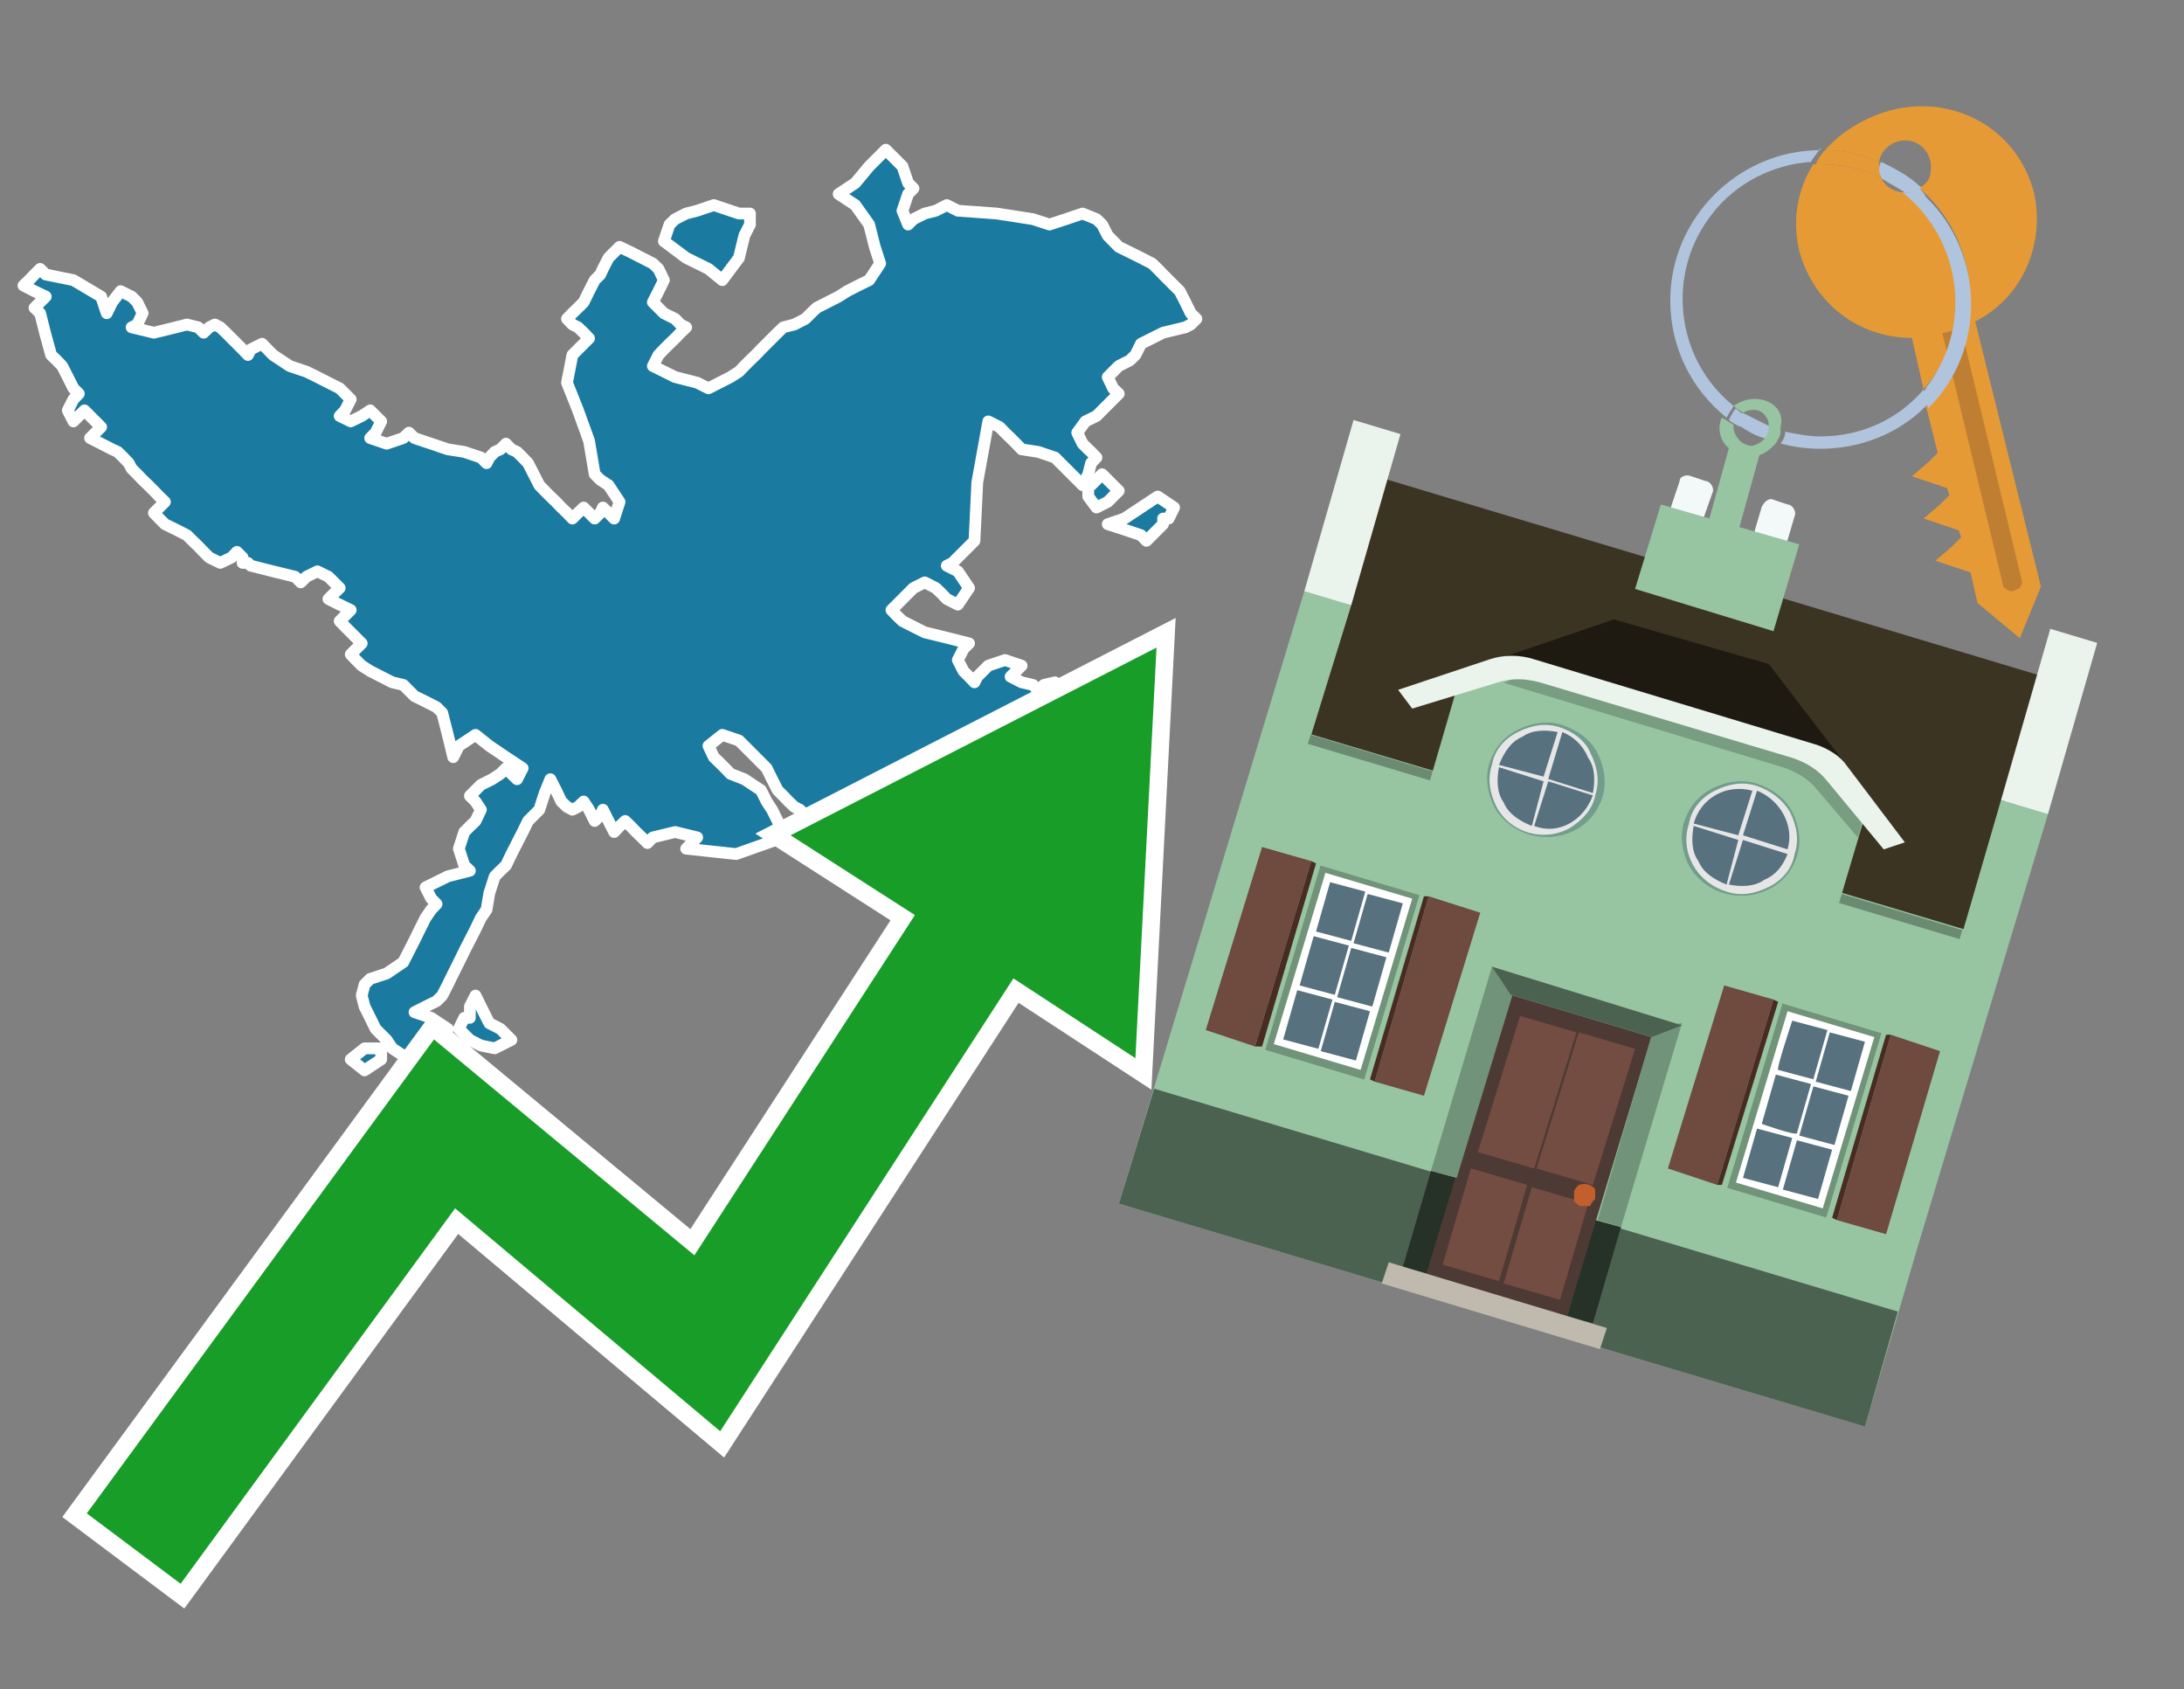 <?xml version="1.0" encoding="utf-8"?>
<!-- Generator: Adobe Illustrator 26.0.3, SVG Export Plug-In . SVG Version: 6.00 Build 0)  -->
<svg version="1.1" id="Text" xmlns="http://www.w3.org/2000/svg" xmlns:xlink="http://www.w3.org/1999/xlink" x="0px" y="0px"
	 width="93.1px" height="72px" viewBox="0 0 93.1 72" style="enable-background:new 0 0 93.1 72;" xml:space="preserve">
<rect x="0" y="0" width="93.1" height="72" fill="#808080" stroke="none"/>
<style type="text/css">
	.st0{fill:#1B7AA0;stroke:#FFFFFF;stroke-width:0.5;stroke-linejoin:round;}
	.st1{fill:none;stroke:#FFFFFF;stroke-width:1.5;stroke-miterlimit:10;}
	.st2{fill:#179D28;}
	.st3{fill:#E69A35;}
	.st4{fill:#B0C4DE;}
	.st5{fill:#97C4A1;}
	.st6{fill:#BF7F32;}
	.st7{fill-rule:evenodd;clip-rule:evenodd;fill:#3C3422;}
	.st8{fill-rule:evenodd;clip-rule:evenodd;fill:#97C4A1;}
	.st9{opacity:0.3;enable-background:new    ;}
	.st10{fill-rule:evenodd;clip-rule:evenodd;fill:#EAF3EC;}
	.st11{fill-rule:evenodd;clip-rule:evenodd;fill:#4C6251;}
	.st12{fill-rule:evenodd;clip-rule:evenodd;fill:#F3F9F8;}
	.st13{fill:#1E1A11;}
	.st14{opacity:0.2;fill-rule:evenodd;clip-rule:evenodd;enable-background:new    ;}
	.st15{fill:#EAF3EC;}
	.st16{fill:#729D8C;}
	.st17{fill:#E6E6E6;}
	.st18{fill:#58717F;}
	.st19{fill-rule:evenodd;clip-rule:evenodd;fill:#6E4A3F;}
	.st20{fill-rule:evenodd;clip-rule:evenodd;fill:#482B22;}
	.st21{fill:#719379;}
	.st22{fill-rule:evenodd;clip-rule:evenodd;fill:#FFFFFF;}
	.st23{fill-rule:evenodd;clip-rule:evenodd;fill:#58717F;}
	.st24{fill-rule:evenodd;clip-rule:evenodd;fill:#263128;}
	.st25{fill:#4E3A34;}
	.st26{fill:#744D42;}
	.st27{fill:#C35E2D;}
	.st28{fill:#4C6251;}
	.st29{fill-rule:evenodd;clip-rule:evenodd;fill:#C0B9AD;}
</style>
<path class="st0" d="M16.25,45.15L15.54,45.62L14.95,45.15L15.54,44.68L16.25,44.68ZM20.03,42.9L20.27,42.43L20.5,42.9L20.74,43.38L20.86,43.61L21.33,43.85L21.8,44.32L21.09,44.68L20.5,44.56L20.03,44.32L19.56,43.85L19.79,43.38L20.03,43.38ZM10.34,23.76L10.1,23.52L9.87,23.76L9.39,23.99L8.92,23.76L8.68,23.52L8.45,23.28L8.21,23.05L7.97,22.81L7.5,22.57L7.03,22.34L6.79,22.1L6.56,21.86L6.79,21.63L7.03,21.39L6.79,21.16L6.56,20.92L6.32,20.68L6.08,20.45L5.85,20.21L5.61,19.97L5.49,19.74L5.26,19.5L5.02,19.26L4.78,19.15L4.31,18.91L3.84,18.67L4.07,18.44L4.31,18.2L4.07,17.96L3.84,17.73L3.6,17.49L3.36,17.73L3.13,17.96L2.89,17.49L3.13,17.02L3.36,16.78L3.13,16.55L2.89,16.07L2.65,15.6L2.42,15.36L2.18,15.13L1.95,14.3L1.71,13.35L1.47,13.12L1.71,12.88L1.95,12.64L1.47,12.41L1.0,12.17L1.24,11.94L1.47,11.7L1.71,11.46L1.95,11.7L3.13,11.94L4.31,12.64L4.55,13.35L4.78,12.88L5.14,12.41L5.61,12.64L5.85,12.88L6.08,13.35L5.85,13.83L5.61,13.95L6.56,14.18L7.5,13.95L7.97,13.83L8.45,13.95L8.68,14.18L8.92,13.95L9.16,13.83L9.39,13.95L9.63,14.18L9.87,14.42L10.1,14.65L10.34,14.89L10.57,15.13L10.69,14.89L11.17,14.65L11.64,15.13L12.35,15.6L13.06,15.84L13.53,16.07L14.0,16.31L14.48,16.55L14.95,17.02L14.71,17.49L14.48,17.73L14.95,17.96L15.42,17.73L15.78,17.49L16.25,17.96L16.01,18.44L15.78,18.67L16.48,18.91L17.19,18.67L17.43,18.44L17.67,18.67L18.38,18.91L19.09,19.15L19.79,19.26L20.5,19.5L20.74,19.74L20.86,19.5L21.09,19.26L21.33,19.15L21.57,18.91L21.8,19.15L22.04,19.26L22.28,19.5L22.51,19.74L22.75,20.21L22.99,20.68L23.22,20.92L23.46,21.16L23.7,21.39L23.93,21.63L24.17,21.86L24.4,22.1L24.64,21.86L24.88,21.63L25.11,21.86L25.35,22.1L25.59,21.86L25.7,21.63L25.94,21.86L26.18,22.1L26.41,21.39L25.94,20.68L25.59,20.45L25.35,20.21L25.11,18.79L24.64,17.49L24.17,16.31L24.4,15.13L24.64,14.89L24.88,14.65L25.11,14.42L24.88,14.18L24.64,13.95L24.4,13.83L24.17,13.59L24.4,13.35L24.64,13.12L24.88,12.88L25.11,12.41L25.35,11.94L25.59,11.7L25.7,11.46L25.94,10.99L26.41,10.52L26.89,10.75L27.36,10.99L27.83,11.23L28.07,11.46L28.3,11.94L28.07,12.41L27.83,12.88L28.3,13.35L28.78,13.59L29.01,13.83L29.25,13.95L29.01,14.18L28.78,14.42L28.54,14.65L28.3,14.89L28.07,15.13L27.83,15.6L28.78,16.07L29.72,16.31L30.2,16.55L30.67,16.31L31.14,16.07L31.5,15.84L31.73,15.6L31.97,15.36L32.21,15.13L32.44,14.89L32.68,14.65L32.91,14.42L33.15,14.18L33.39,13.95L33.86,13.83L34.33,13.59L34.57,13.35L34.81,13.12L35.28,12.88L35.75,12.64L36.11,12.41L36.58,12.17L37.05,11.94L37.52,11.23L37.29,10.52L37.05,9.57L36.46,8.74L35.75,8.27L36.46,7.8L37.05,7.09L37.76,6.38L38.47,7.09L38.71,7.8L38.94,8.03L38.71,8.27L38.47,8.98L38.71,9.57L38.94,9.34L39.42,9.1L39.89,8.98L40.36,8.74L40.83,8.98L42.49,9.1L44.03,9.34L44.74,9.57L45.44,9.34L46.15,9.1L46.74,9.34L46.98,9.57L47.22,10.04L47.69,10.52L48.16,10.75L48.64,10.99L49.11,11.23L49.35,11.46L49.58,11.7L49.82,11.94L50.05,12.17L50.29,12.41L50.53,12.88L50.76,13.35L51.0,13.59L50.76,13.83L50.53,13.95L49.58,14.18L48.64,14.65L48.4,15.13L48.16,15.36L47.69,15.6L47.22,16.07L47.45,16.55L47.69,16.78L47.45,17.02L47.22,17.25L46.98,17.49L46.74,17.73L46.27,17.96L45.92,18.44L46.15,18.91L46.39,19.15L46.51,19.26L46.74,19.5L46.51,19.74L46.39,20.21L46.15,20.68L45.92,20.45L45.68,20.21L45.44,19.97L45.21,19.74L44.97,19.5L44.26,19.26L43.55,19.15L43.32,18.91L43.08,18.67L42.84,18.44L42.61,18.2L42.13,17.96L41.66,20.56L41.54,23.05L41.31,23.28L41.07,23.52L40.83,23.76L40.6,23.99L40.36,24.11L40.83,24.35L41.31,25.06L40.83,25.77L40.36,25.53L40.13,25.29L39.89,25.06L39.42,24.82L38.94,25.06L38.71,25.29L38.47,25.53L38.23,25.77L38.0,26.0L38.23,26.24L38.47,26.47L38.94,26.71L39.42,26.95L40.36,27.18L41.31,27.42L41.07,27.66L40.83,28.13L41.07,28.6L41.31,28.84L41.54,29.08L41.66,28.84L41.9,28.6L42.13,28.37L42.84,28.13L43.55,28.37L43.32,28.6L43.08,28.84L43.55,29.08L44.03,29.19L44.26,29.43L44.5,29.19L44.97,29.08L45.44,29.55L45.68,29.9L45.92,29.67L46.15,29.43L46.39,29.67L46.74,29.9L47.22,30.14L47.45,30.38L47.69,30.61L47.45,30.85L47.22,31.08L46.51,31.32L45.92,31.56L46.27,31.79L46.74,32.03L46.51,32.27L46.39,32.5L46.51,32.74L46.74,32.98L46.98,33.21L47.22,34.51L46.98,35.93L46.74,36.17L46.51,36.4L46.39,36.64L45.92,36.88L45.44,37.11L44.97,37.35L44.5,37.59L44.26,37.82L44.03,38.06L43.79,38.29L43.55,38.53L43.08,38.77L42.61,38.53L42.37,38.29L42.13,38.06L41.9,37.82L41.66,37.59L41.54,37.35L41.31,36.88L41.07,36.4L40.83,36.17L40.6,35.93L40.36,35.22L40.6,34.51L40.83,34.39L40.36,34.16L39.89,33.92L39.65,33.68L39.42,33.92L38.71,34.16L38.0,34.39L37.52,34.51L37.05,34.99L36.58,35.46L36.22,35.22L35.99,34.99L35.75,35.22L35.52,35.46L35.28,35.69L35.04,35.93L34.81,35.46L34.57,34.99L34.33,34.75L34.1,34.51L33.86,34.39L33.62,34.16L33.39,33.92L33.15,33.68L32.91,33.21L32.68,32.74L32.44,32.5L32.21,32.27L31.97,32.03L31.73,31.79L31.5,31.56L30.79,31.32L30.2,31.79L30.43,32.27L30.67,32.5L30.91,32.74L31.14,32.98L31.73,33.21L32.44,33.68L32.68,34.16L32.91,34.51L33.15,34.99L33.39,35.69L31.38,36.4L29.25,36.17L29.49,35.93L29.72,35.69L28.78,35.46L27.83,35.69L27.6,35.93L27.36,35.69L27.12,35.46L26.89,35.22L26.65,34.99L26.41,35.22L26.18,35.46L25.94,34.99L25.7,34.51L25.59,34.75L25.35,34.99L25.11,34.51L24.88,34.16L24.64,34.39L24.4,34.51L24.17,34.39L23.93,34.16L23.7,33.68L23.46,33.21L23.22,33.8L22.99,34.51L22.75,34.75L22.51,34.99L22.28,35.46L22.04,35.93L21.8,36.4L21.57,36.88L21.33,37.11L21.09,37.35L20.86,38.06L20.74,38.77L20.5,39.12L20.27,39.6L20.03,40.07L19.79,40.54L19.56,41.01L19.32,41.49L19.09,41.96L18.85,42.43L18.61,42.67L18.14,42.9L17.67,43.14L18.38,43.38L19.09,43.85L18.85,44.32L18.61,44.56L18.38,44.68L18.14,44.91L17.43,45.15L16.72,44.68L16.48,44.32L16.25,44.09L16.01,43.85L15.78,43.38L15.54,42.9L15.42,42.43L15.54,41.96L15.78,41.72L16.48,41.49L17.19,41.01L17.43,40.54L17.67,40.07L17.9,39.6L18.14,39.12L18.38,38.77L18.61,38.53L18.38,38.29L18.14,37.82L19.09,37.35L20.03,37.11L19.79,36.88L19.56,36.17L19.79,35.46L20.03,35.22L20.27,34.99L20.5,34.51L20.27,34.16L20.03,33.92L20.27,33.68L20.5,33.45L20.98,33.21L21.33,32.98L21.57,32.74L21.8,32.98L22.04,33.21L22.28,32.74L21.57,32.27L20.86,31.79L20.27,31.32L19.56,31.79L19.32,32.27L19.09,31.32L18.85,30.38L18.61,30.14L18.14,29.9L17.67,29.67L17.43,29.43L17.19,29.19L16.72,29.08L16.25,28.84L15.78,28.6L15.42,28.37L15.18,28.13L14.95,27.89L15.18,27.66L15.42,27.42L15.18,27.18L14.95,26.95L14.71,26.71L14.48,26.47L14.71,26.24L14.95,26.0L14.48,25.77L14.0,25.53L14.24,25.29L14.48,25.06L14.24,24.82L14.0,24.58L13.53,24.35L13.06,24.58L12.82,24.82L12.58,24.58L11.64,24.35L10.69,24.11L10.57,23.99L10.34,23.99ZM49.58,22.34L49.35,22.57L49.11,22.81L48.87,23.05L48.64,22.81L47.93,22.57L47.22,22.34L47.93,22.1L48.64,21.63L49.35,21.16L50.05,21.63L49.82,22.1L49.58,22.1ZM46.51,20.68L46.74,20.45L46.98,20.21L47.22,20.45L47.45,20.68L47.69,20.92L47.45,21.16L47.22,21.39L46.74,21.63L46.39,21.16L46.39,20.68ZM31.97,9.57L31.73,10.04L31.5,10.99L30.79,11.94L30.2,11.46L29.25,10.99L28.3,10.28L28.54,9.57L28.78,9.34L29.25,9.1L29.72,8.98L30.43,8.74L31.14,8.98L31.5,9.1L31.97,9.1Z"/>
<polygon class="st1" points="49.3,27.6 33.7,35.6 39,39 29.6,53.5 18.5,44.3 3.7,64.5 7.7,67.5 19.4,51.5 30.7,61 43.2,41.7 
	48.4,45.1 "/>
<polygon class="st2" points="49.3,27.6 33.7,35.6 39,39 29.6,53.5 18.5,44.3 3.7,64.5 7.7,67.5 19.4,51.5 30.7,61 43.2,41.7 
	48.4,45.1 "/>
<path class="st3" d="M80.2,7.6c0-0.1-0.1-0.2-0.1-0.3c0-0.1,0-0.3,0-0.4c-0.7-0.3-1.5-0.5-2.3-0.5c-0.2,0.2-0.3,0.4-0.4,0.6
	c0.1,0,0.2,0,0.3,0C78.5,7,79.4,7.2,80.2,7.6z"/>
<path class="st4" d="M77.6,6.4c-3.5,0-6.4,2.9-6.4,6.4c0,2,0.9,3.8,2.4,5c0.1-0.2,0.2-0.3,0.3-0.5c-2.5-2-2.9-5.7-0.9-8.2
	c1-1.3,2.6-2.1,4.2-2.2c0.1-0.2,0.3-0.4,0.4-0.6L77.6,6.4z"/>
<path class="st3" d="M84.2,13.7c2-1,3-3.3,2.5-5.5C86,5.5,83.3,4,80.6,4.7c-1.1,0.3-2.1,0.9-2.8,1.7c0.8,0,1.6,0.2,2.3,0.5
	c0.1-0.6,0.7-1,1.3-0.9c0.6,0.1,1,0.7,0.9,1.3c0,0.3-0.2,0.6-0.5,0.7c2.7,2.3,2.9,6.4,0.6,9c-0.1,0.1-0.2,0.2-0.3,0.3l0.5,2
	l-0.4,0.4l-0.7,0.6l0.9,0.3l0.6,0.2l0.1,0.3l-0.4,0.4l-0.7,0.6l0.9,0.3l0.6,0.2l0.1,0.3l-0.4,0.4l-0.7,0.6l0.9,0.3l0.6,0.2l0.3,1.3
	l1.8,1.5l0.9-2.2L84.2,13.7z"/>
<path class="st3" d="M81.2,8.2c-0.4,0-0.8-0.2-1-0.6C79.4,7.2,78.5,7,77.6,7c-0.1,0-0.2,0-0.3,0c-0.7,1.1-0.9,2.4-0.6,3.7
	c0.6,2.2,2.5,3.7,4.8,3.7l0.5,2.2c2.1-2.4,1.9-6.1-0.6-8.2C81.3,8.3,81.2,8.3,81.2,8.2z"/>
<path class="st4" d="M74.1,18.1c0.4,0.3,0.8,0.5,1.2,0.6c0.1-0.1,0.2-0.3,0.2-0.5l0,0c-0.4-0.2-0.8-0.4-1.2-0.6
	C74.2,17.8,74.1,17.9,74.1,18.1z"/>
<path class="st4" d="M74.4,17.7c-0.2-0.1-0.3-0.2-0.4-0.3c-0.1,0.1-0.2,0.3-0.3,0.5c0.1,0.1,0.3,0.2,0.5,0.3
	C74.1,17.9,74.2,17.8,74.4,17.7z"/>
<path class="st5" d="M74.8,17c-0.3,0-0.6,0.1-0.9,0.3c0.1,0.1,0.3,0.2,0.4,0.3c0.3-0.2,0.8-0.2,1,0.2c0.1,0.1,0.1,0.3,0.1,0.4l0,0
	c0,0.4-0.3,0.7-0.7,0.8c-0.4,0-0.7-0.3-0.8-0.7c0,0,0,0,0-0.1c0,0,0-0.1,0-0.1c-0.2-0.1-0.3-0.2-0.5-0.3c-0.2,0.4-0.1,1,0.3,1.3
	l-1,3.6l1.3,0.3l1-3.6c0.3-0.1,0.5-0.3,0.7-0.5c0.1-0.2,0.2-0.3,0.2-0.5c0-0.1,0-0.1,0-0.2C76.1,17.5,75.5,17,74.8,17z"/>
<path class="st6" d="M86,25.1l-0.2,0.1c-0.2,0-0.3-0.1-0.4-0.2c0,0,0,0,0,0l-2.6-10.8l0.8-0.2l2.6,10.8C86.2,24.9,86.1,25.1,86,25.1
	C86,25.1,86,25.1,86,25.1z"/>
<path class="st4" d="M80.1,7.3c0,0.1,0.1,0.2,0.1,0.3c0.3,0.2,0.7,0.4,1,0.6c0.1,0,0.2,0,0.3,0c0.1,0,0.3-0.1,0.4-0.2
	c-0.5-0.5-1.1-0.8-1.7-1.1C80.1,7,80.1,7.2,80.1,7.3z"/>
<path class="st4" d="M77.6,18.6c-0.5,0-1-0.1-1.5-0.2c0,0.2-0.1,0.4-0.2,0.5c2.2,0.6,4.7,0,6.3-1.7L82,16.6
	C80.9,17.9,79.3,18.6,77.6,18.6z"/>
<path class="st4" d="M81.8,8c-0.1,0.1-0.2,0.1-0.4,0.2c-0.1,0-0.2,0-0.3,0c2.5,2,3,5.6,1.1,8.2c-0.1,0.1-0.1,0.2-0.2,0.3l0.2,0.7
	c2.5-2.5,2.4-6.6-0.1-9C82,8.2,81.9,8.1,81.8,8L81.8,8z"/>
<polygon class="st7" points="83.8,39.8 55.8,31.4 59,20.4 87,28.8 83.8,39.8 "/>
<polygon class="st8" points="81.7,53.3 87.3,34.7 85.3,34.1 83.7,39.6 55.9,31.3 57.6,25.8 55.6,25.2 47.7,51.3 79.5,60.8 "/>
<rect x="69.5" y="21.1" transform="matrix(0.287 -0.958 0.958 0.287 15.591 92.226)" class="st9" width="0.4" height="29"/>
<polygon class="st10" points="87.3,34.7 85.3,34.1 87.4,26.8 89.4,27.4 87.3,34.7 "/>
<polygon class="st10" points="57.6,25.8 55.6,25.2 57.7,17.9 59.7,18.5 57.6,25.8 "/>
<polygon class="st11" points="79.5,60.8 80.9,55.9 49.2,46.4 47.7,51.3 79.5,60.8 "/>
<path class="st12" d="M71.6,20.5L71,22.3l1.4,0.4L73,21c0.1-0.2-0.1-0.5-0.3-0.5l-0.6-0.2C71.9,20.2,71.6,20.3,71.6,20.5
	C71.6,20.5,71.6,20.5,71.6,20.5z"/>
<path class="st12" d="M75.1,21.6l-0.5,1.7l1.4,0.4l0.5-1.7c0.1-0.2-0.1-0.5-0.3-0.5c0,0,0,0,0,0l-0.6-0.2
	C75.4,21.2,75.2,21.4,75.1,21.6C75.1,21.6,75.1,21.6,75.1,21.6z"/>
<polygon class="st13" points="75.4,28.3 68.8,26.4 63.8,28.1 78.7,32.6 "/>
<polygon class="st5" points="78.2,32.4 64.4,28.3 62.2,29 60.1,36.2 77.5,41.5 79.7,34.1 "/>
<path class="st14" d="M77.7,32.5c0,0-12.7-3.8-12.7-3.8l-0.9,0.4L76,32.7c0.6,0.2,1.1,0.5,1.5,1l1.7,2l0.3-1.1L77.7,32.5z"/>
<path class="st15" d="M77.3,31.7l-11.9-3.6c-0.6-0.2-1.3-0.2-1.9,0l-3.9,1.3l0.6,0.8l3.6-1.1c0.6-0.2,1.2-0.2,1.9,0l10.7,3.2
	c0.6,0.2,1.1,0.5,1.5,1l2.4,2.9l0.9-0.3l-2.5-3.3C78.5,32.3,78,31.9,77.3,31.7z"/>
<polygon class="st8" points="76.7,23.2 70.8,21.5 69.7,25.1 75.6,26.9 76.7,23.2 "/>
<g id="Symbol_9_0_Layer2_0_MEMBER_8_MEMBER_21_MEMBER_0_FILL">
	<path class="st16" d="M66.6,30.9c-0.6-0.2-1.3-0.1-1.9,0.2c-0.6,0.3-1,0.8-1.2,1.4c-0.2,0.6-0.1,1.3,0.2,1.9c0.7,1.2,2.2,1.6,3.4,1
		c0.6-0.3,1-0.8,1.2-1.4c0.2-0.6,0.1-1.3-0.2-1.9C67.8,31.5,67.2,31.1,66.6,30.9z"/>
</g>
<g id="Symbol_9_0_Layer2_0_MEMBER_8_MEMBER_21_MEMBER_1_FILL">
	<path class="st17" d="M66.5,31c-0.6-0.2-1.2-0.1-1.8,0.2c-0.6,0.3-1,0.8-1.1,1.4c-0.2,0.6-0.1,1.2,0.2,1.8c0.6,1.1,2,1.5,3.1,0.9
		c0.5-0.3,1-0.8,1.1-1.4c0.2-0.6,0.1-1.2-0.2-1.8C67.6,31.6,67.1,31.2,66.5,31z"/>
</g>
<g id="Symbol_9_0_Layer2_0_MEMBER_8_MEMBER_21_MEMBER_2_MEMBER_0_FILL">
	<path class="st18" d="M65.8,33.3l-1.9-0.6c-0.1,0.5-0.1,1.1,0.2,1.5c0.2,0.5,0.7,0.8,1.2,1L65.8,33.3z"/>
</g>
<g id="Symbol_9_0_Layer2_0_MEMBER_8_MEMBER_21_MEMBER_2_MEMBER_1_FILL">
	<path class="st18" d="M65.8,33.1l0.6-1.9c-0.5-0.1-1.1-0.1-1.5,0.2c-0.5,0.2-0.8,0.7-1,1.2L65.8,33.1z"/>
</g>
<g id="Symbol_9_0_Layer2_0_MEMBER_8_MEMBER_21_MEMBER_2_MEMBER_2_FILL">
	<path class="st18" d="M67.9,33.9l-1.9-0.6l-0.6,1.9C66.4,35.6,67.5,35,67.9,33.9z"/>
</g>
<g id="Symbol_9_0_Layer2_0_MEMBER_8_MEMBER_21_MEMBER_2_MEMBER_3_FILL">
	<path class="st18" d="M66.6,31.2L66,33.2l1.9,0.6c0.1-0.5,0.1-1.1-0.2-1.5C67.5,31.8,67.1,31.4,66.6,31.2z"/>
</g>
<g id="Symbol_9_0_Layer2_0_MEMBER_8_MEMBER_21_MEMBER_0_FILL-2">
	<path class="st16" d="M74.9,33.4c-0.6-0.2-1.3-0.1-1.9,0.2c-0.6,0.3-1,0.8-1.2,1.4c-0.2,0.6-0.1,1.3,0.2,1.9c0.7,1.2,2.2,1.6,3.4,1
		c0.6-0.3,1-0.8,1.2-1.4c0.2-0.6,0.1-1.3-0.2-1.9C76.1,34,75.5,33.6,74.9,33.4z"/>
</g>
<g id="Symbol_9_0_Layer2_0_MEMBER_8_MEMBER_21_MEMBER_1_FILL-2">
	<path class="st17" d="M74.9,33.5c-0.6-0.2-1.2-0.1-1.8,0.2c-0.6,0.3-1,0.8-1.1,1.4c-0.4,1.2,0.3,2.5,1.6,2.9c0,0,0,0,0,0
		c0.6,0.2,1.2,0.1,1.8-0.2c0.6-0.3,1-0.8,1.1-1.4c0.2-0.6,0.1-1.2-0.2-1.8C76,34.1,75.5,33.7,74.9,33.5z"/>
</g>
<g id="Symbol_9_0_Layer2_0_MEMBER_8_MEMBER_21_MEMBER_2_MEMBER_0_FILL-2">
	<path class="st18" d="M74.1,35.8l-1.9-0.6c-0.1,0.5-0.1,1.1,0.2,1.5c0.2,0.5,0.7,0.8,1.2,1L74.1,35.8z"/>
</g>
<g id="Symbol_9_0_Layer2_0_MEMBER_8_MEMBER_21_MEMBER_2_MEMBER_1_FILL-2">
	<path class="st18" d="M74.1,35.6l0.6-1.9c-1.1-0.3-2.2,0.3-2.5,1.4L74.1,35.6z"/>
</g>
<g id="Symbol_9_0_Layer2_0_MEMBER_8_MEMBER_21_MEMBER_2_MEMBER_2_FILL-2">
	<path class="st18" d="M76.2,36.4l-1.9-0.6l-0.6,1.9c0.5,0.1,1.1,0.1,1.5-0.2C75.7,37.3,76,36.9,76.2,36.4z"/>
</g>
<g id="Symbol_9_0_Layer2_0_MEMBER_8_MEMBER_21_MEMBER_2_MEMBER_3_FILL-2">
	<path class="st18" d="M74.9,33.7l-0.6,1.9l1.9,0.6C76.5,35.2,75.9,34.1,74.9,33.7L74.9,33.7z"/>
</g>
<polygon class="st19" points="51.4,43.9 53.5,44.6 55.9,36.7 53.8,36.1 51.4,43.9 "/>
<polygon class="st20" points="53.5,44.6 53.8,44.6 56.1,36.8 55.9,36.7 53.5,44.6 "/>
<polygon class="st19" points="60.7,46.7 58.6,46.1 60.9,38.2 63.1,38.9 60.7,46.7 "/>
<polygon class="st20" points="58.6,46.1 58.4,46 60.7,38.2 60.9,38.2 58.6,46.1 "/>
<rect x="53.1" y="39.2" transform="matrix(0.287 -0.958 0.958 0.287 1.145 84.365)" class="st21" width="8.2" height="4.4"/>
<polygon class="st22" points="60.2,38.3 56.5,37.2 54.3,44.5 58,45.6 60.2,38.3 "/>
<path class="st23" d="M59.8,38.5l-0.6,2.1l-1.5-0.4l0.6-2.1C58.3,38.1,59.8,38.5,59.8,38.5z M58.2,38l-0.6,2.1l-1.5-0.4l0.6-2.1
	L58.2,38L58.2,38z M56,39.9l1.5,0.4l-0.6,2.1L55.4,42L56,39.9z M55.3,42.2l1.5,0.4l-0.6,2.1l-1.5-0.4L55.3,42.2L55.3,42.2z
	 M56.3,44.8l0.6-2.1l1.5,0.4l-0.6,2.1C57.8,45.2,56.3,44.8,56.3,44.8z M58.5,42.9L57,42.5l0.6-2.1l1.5,0.4L58.5,42.9L58.5,42.9z"/>
<polygon class="st19" points="80.4,52.6 78.3,52 80.6,44.1 82.7,44.8 80.4,52.6 "/>
<polygon class="st20" points="78.3,52 78.1,51.9 80.4,44.1 80.6,44.1 78.3,52 "/>
<polygon class="st19" points="71.1,49.8 73.2,50.5 75.6,42.6 73.5,42 71.1,49.8 "/>
<polygon class="st20" points="73.2,50.5 73.4,50.5 75.8,42.7 75.6,42.6 73.2,50.5 "/>
<rect x="72.8" y="45.1" transform="matrix(0.287 -0.958 0.958 0.287 9.533 107.426)" class="st21" width="8.2" height="4.4"/>
<polygon class="st22" points="76.2,43.1 79.9,44.2 77.7,51.5 74,50.4 76.2,43.1 "/>
<path class="st23" d="M76.4,43.5l1.5,0.4l-0.6,2.1l-1.5-0.4C75.7,45.6,76.4,43.5,76.4,43.5z M78,44l1.5,0.4l-0.6,2.1l-1.5-0.4L78,44
	z M78.8,46.7l-0.6,2.1l-1.5-0.4l0.6-2.1L78.8,46.7L78.8,46.7z M78.1,49l-0.6,2.1L76,50.7l0.6-2.1L78.1,49L78.1,49z M75.8,50.6
	l-1.5-0.4l0.6-2.1l1.5,0.4L75.8,50.6L75.8,50.6z M75.1,47.9l0.6-2.1l1.5,0.4l-0.6,2.1C76.5,48.4,75.1,47.9,75.1,47.9z"/>
<polygon class="st24" points="67.9,56.4 69.1,52.3 68,52 66.8,56.1 67.9,56.4 "/>
<polygon class="st24" points="60.9,54.3 62.1,50.2 61,49.9 59.8,54 60.9,54.3 "/>
<g id="Symbol_9_0_Layer2_0_MEMBER_8_MEMBER_12_MEMBER_0_FILL">
	<path class="st25" d="M70.4,44.2l-6-1.8l-3.6,11.9l6,1.8L70.4,44.2z"/>
</g>
<g id="Symbol_9_0_Layer2_0_MEMBER_8_MEMBER_12_MEMBER_1_MEMBER_0_FILL">
	<path class="st26" d="M65.4,49.8l1.8-5.8l-2.4-0.7L63,49.1L65.4,49.8z"/>
</g>
<g id="Symbol_9_0_Layer2_0_MEMBER_8_MEMBER_12_MEMBER_1_MEMBER_1_FILL">
	<path class="st26" d="M67.3,44l-1.8,5.8l2.4,0.7l1.8-5.8L67.3,44z"/>
</g>
<g id="Symbol_9_0_Layer2_0_MEMBER_8_MEMBER_12_MEMBER_2_MEMBER_0_FILL">
	<path class="st26" d="M63.9,54.6l1.2-4.1l-2.4-0.7l-1.2,4.1L63.9,54.6z"/>
</g>
<g id="Symbol_9_0_Layer2_0_MEMBER_8_MEMBER_12_MEMBER_2_MEMBER_1_FILL">
	<path class="st26" d="M66.5,55.4l1.2-4.1l-2.4-0.7l-1.2,4.1L66.5,55.4z"/>
</g>
<g id="Symbol_9_0_Layer2_0_MEMBER_8_MEMBER_13_FILL">
	<path class="st27" d="M68,51.1c0-0.1,0-0.3,0-0.4c-0.1-0.2-0.4-0.3-0.7-0.2c0,0,0,0,0,0c-0.1,0.1-0.2,0.2-0.2,0.3
		c0,0.1,0,0.3,0,0.4c0.1,0.1,0.2,0.2,0.3,0.2c0.1,0,0.3,0,0.4,0C67.8,51.3,67.9,51.2,68,51.1z"/>
</g>
<g id="Symbol_9_0_Layer2_0_MEMBER_8_MEMBER_14_FILL">
	<path class="st21" d="M64.6,42l-1-0.8L61,49.9l1.1,0.3L64.6,42z"/>
</g>
<g id="Symbol_9_0_Layer2_0_MEMBER_8_MEMBER_15_FILL">
	<path class="st21" d="M71.7,43.6l-1.2,0.2L68.1,52l1,0.3L71.7,43.6z"/>
</g>
<g id="Symbol_9_0_Layer2_0_MEMBER_8_MEMBER_16_FILL">
	<path class="st28" d="M63.6,41.2l0.8,1.2l6,1.8l1.3-0.5L63.6,41.2z"/>
</g>
<polygon class="st29" points="58.9,54.7 59.2,53.8 68.5,56.6 68.2,57.5 58.9,54.7 "/>
</svg>
